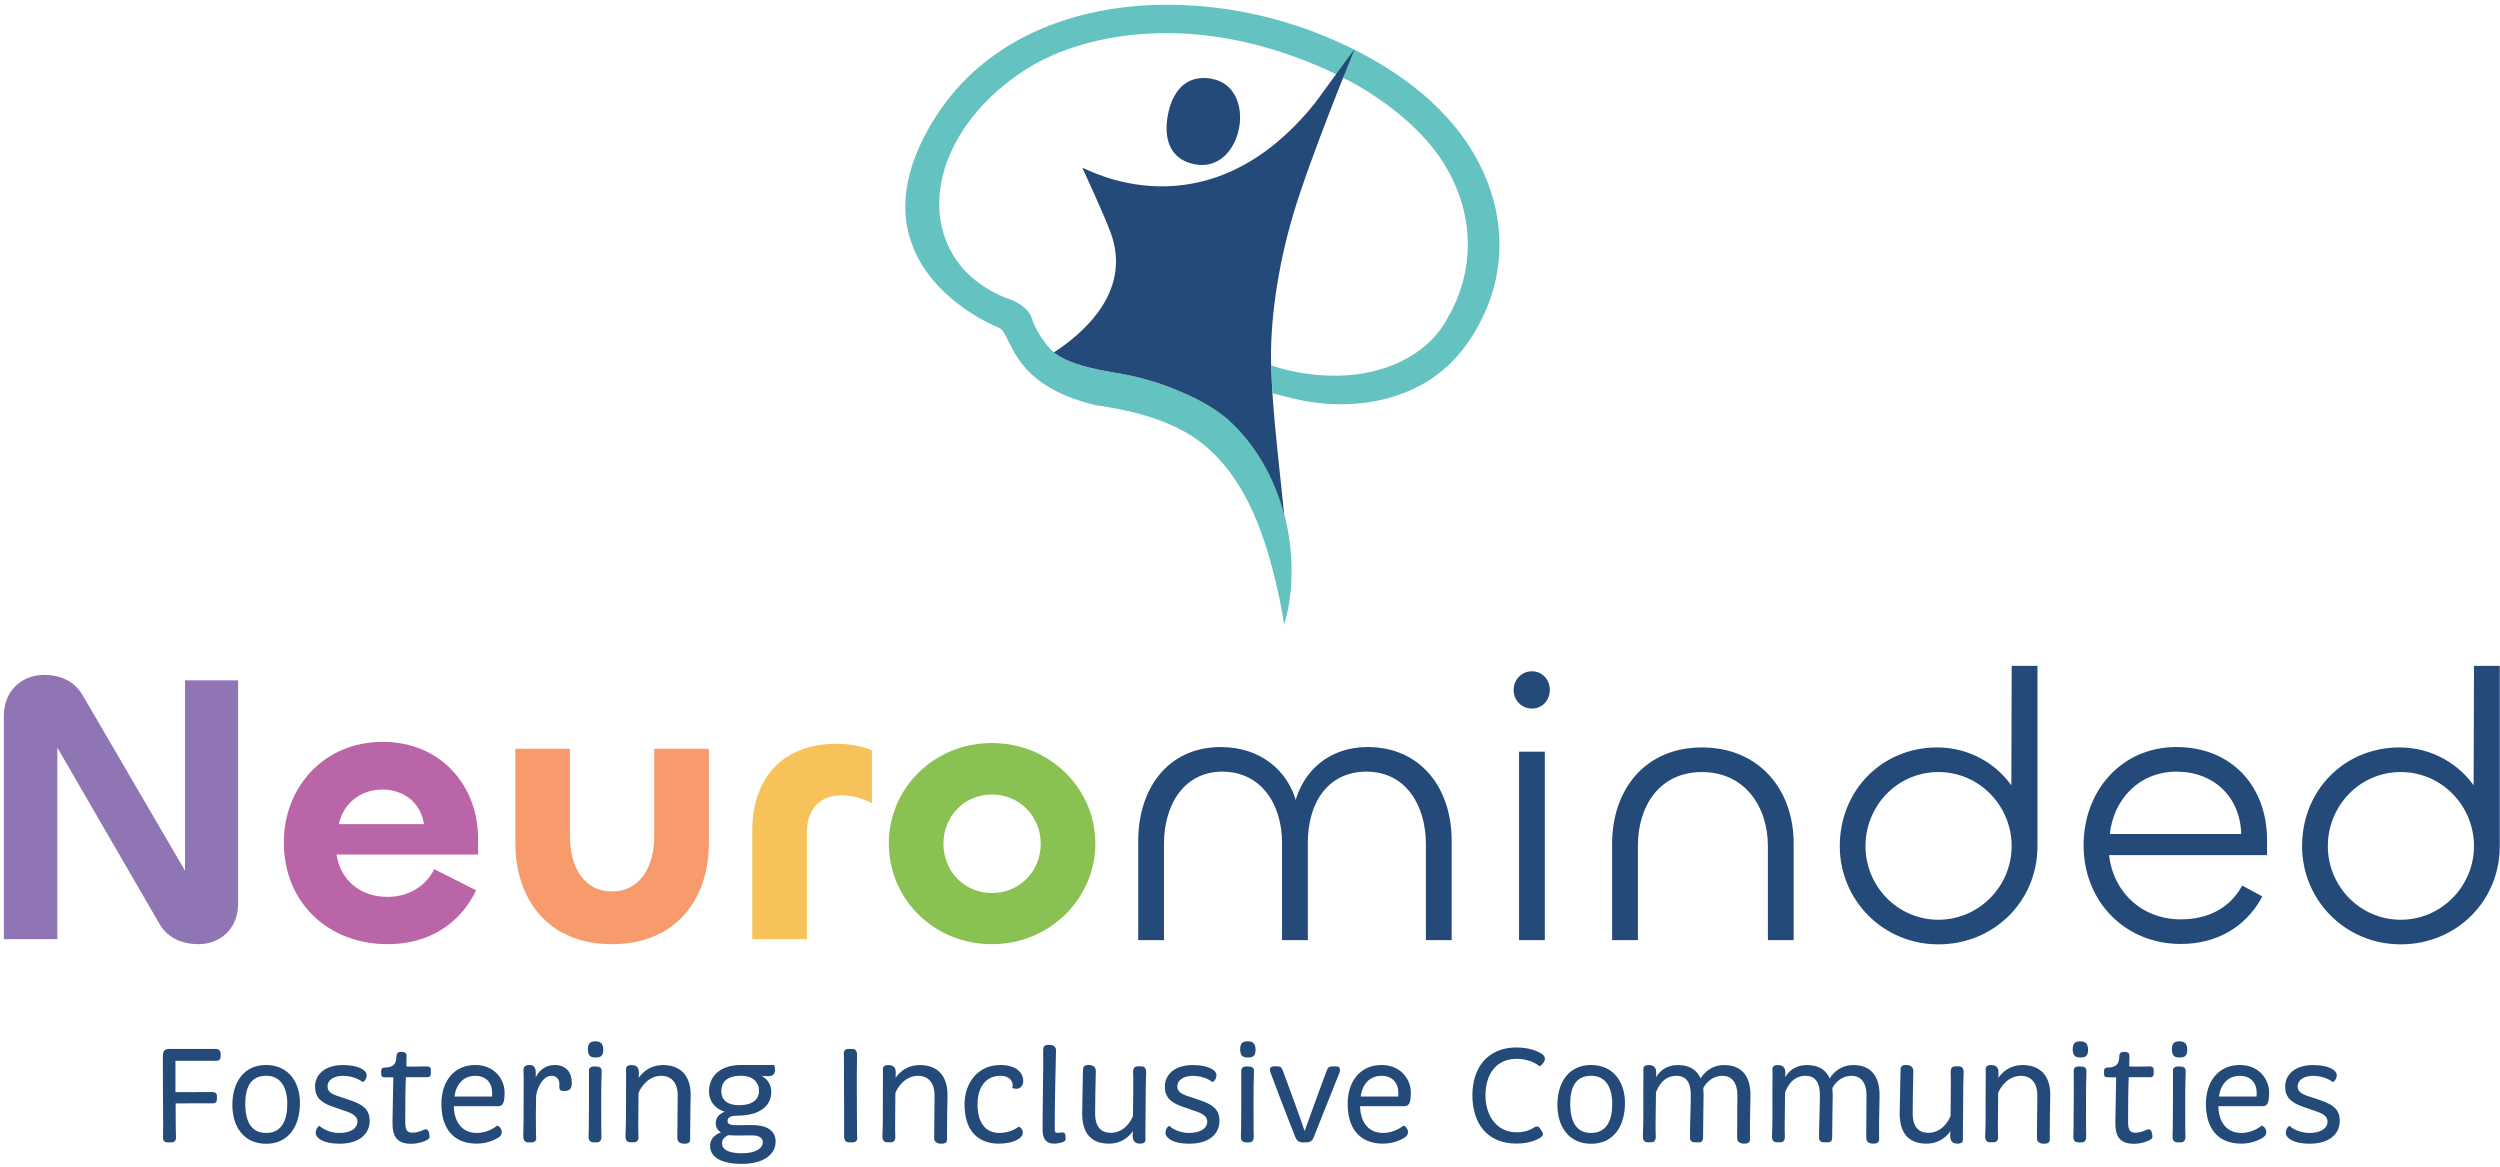 <svg fill="none" height="182" viewBox="0 0 390 182" width="390" xmlns="http://www.w3.org/2000/svg" xmlns:xlink="http://www.w3.org/1999/xlink"><clipPath id="a"><path d="m0 0h390v182h-390z"/></clipPath><g clip-path="url(#a)"><g fill="#234a79"><path d="m25.6 175.489c-.02-3.15-.06-10.33-.04-10.58 0-.84.13-1.13.86-1.13h7.22c.34 0 .63.15.63.61v.38c0 .5-.19.57-.67.57h-6.38v5.19c.99 0 4.41-.02 5.82-.02.36 0 .65.04.65.48v.48c0 .34-.15.53-.46.5-.65-.02-4.43 0-5.98.02 0 2.16.02 4.72.04 4.98.04.55.08 1.09-.53 1.09h-.57c-.59 0-.65-.27-.61-1.05 0-.21.02-.84.02-1.51z" stroke="#234a79" stroke-miterlimit="10" stroke-width=".3"/><path d="m41.499 166.289c3.4 0 5.19 2.6 5.14 5.9-.04 3.46-1.74 6.09-5.12 6.09s-5.17-2.58-5.12-6.07c.06-3.28 1.7-5.92 5.1-5.92zm3.47 5.92c0-2.46-.97-4.54-3.44-4.54-2.67 0-3.42 2.1-3.42 4.54s.76 4.68 3.4 4.68 3.46-2.2 3.46-4.68z" stroke="#234a79" stroke-miterlimit="10" stroke-width=".3"/><path d="m49.817 175.819s1.13 1.07 3.13 1.07c1.7 0 2.96-.67 2.96-1.95 0-.97-.97-1.43-2.06-1.78l-1.93-.67c-1.76-.61-2.62-1.41-2.62-2.98 0-1.83 1.53-3.21 4.2-3.21 2.42 0 3.25.76 3.46 1.09.25.44-.06 1.07-.36 1.24 0 0-1.16-.95-3.11-.95-1.32 0-2.54.59-2.54 1.83 0 .78.57 1.24 1.64 1.6l1.89.63c2.06.69 3.04 1.41 3.04 3.11 0 1.95-1.53 3.42-4.58 3.42-2.35 0-3.42-.8-3.53-1.41-.06-.53.23-.95.4-1.03z" stroke="#234a79" stroke-miterlimit="10" stroke-width=".3"/><path d="m61.507 167.91h-1.45c-.4 0-.44-.1-.44-.38v-.5c0-.13.06-.34.34-.34 1.78 0 2.02-.92 2.04-1.97 0-.27.13-.48.55-.48.34 0 .76 0 .73.53-.02.54-.04 1.24-.04 1.74.38.04 2.37.04 3.38 0 .34 0 .44.15.44.36v.67c0 .17-.04.36-.4.36-1.07-.02-3.59 0-3.49 0-.08 1.7-.1 4.83-.1 7.1 0 1.41.36 1.85 1.32 1.85.67 0 1.32-.25 1.72-.44.38-.19.55-.06.63.19l.1.46c.08.32.02.46-.23.61-.52.32-1.55.61-2.46.61-1.97 0-2.81-.88-2.77-3.21.02-1.45.13-6.72.13-7.14z" stroke="#234a79" stroke-miterlimit="10" stroke-width=".3"/><path d="m74.158 166.289c2.83 0 4.41 2.08 4.41 4.18 0 1.83-.38 1.95-.99 1.95h-6.89l-.04.06c0 2.31 1.11 4.41 3.74 4.41 1.83 0 3.11-1.05 3.21-1.13 0 0 .27.1.44.46s.1.74-.21.99c-.34.29-1.66 1.05-3.44 1.05-3.8 0-5.38-2.58-5.38-6.05s1.93-5.92 5.14-5.92zm2.73 4.91s.04-.38.04-.73c0-1.53-.92-2.79-2.79-2.79-2.5 0-3.34 2.27-3.4 3.53h6.15z" stroke="#234a79" stroke-miterlimit="10" stroke-width=".3"/><path d="m81.824 175.299c0-1.78.02-4.74.02-6.51 0-.55 0-1.11-.02-1.34-.02-.69-.08-1.16.74-1.16.86 0 .92.44.86 2.14h.17c.42-1.22 1.53-2.14 2.9-2.14 1.83 0 2.56 1.2 2.56 2.6 0 .88-.27 1.16-1.07 1.16-.69 0-.57-.25-.57-.9 0-.78-.4-1.47-1.43-1.47-1.41 0-2.37 2.04-2.5 3.28-.04 1.68-.06 4.14-.02 6.03.02.53.21 1.07-.55 1.07h-.52c-.55 0-.63-.44-.61-.99 0-.25.04-1.09.04-1.76z" stroke="#234a79" stroke-miterlimit="10" stroke-width=".3"/><path d="m91.86 163.73c-.02-.99.42-1.13 1.01-1.13s1.07.13 1.09 1.13c.02.99-.44 1.09-1.01 1.09-.65 0-1.07-.11-1.09-1.09zm.15 11.17c.04-2.46.02-6.13.02-7.47 0-.46-.13-.92.71-.92s1.01.15.97.76c-.11 2.75-.06 6.26-.06 7.98 0 .78 0 1.49.02 1.74.04.67-.04 1.07-.57 1.07h-.5c-.63 0-.65-.48-.63-1.01.02-.4.04-1.3.04-2.14z" stroke="#234a79" stroke-miterlimit="10" stroke-width=".3"/><path d="m97.802 174.899c.02-2.46.02-7.18.02-7.68 0-.46-.17-.92.67-.92.9 0 1.03.5 1.03 1.07 0 .29-.04.67-.04 1.09h.15c.19-.34 1.3-2.16 3.8-2.16 2.81 0 4.18 1.78 4.16 4.51-.02 1.72-.08 4.12-.08 6.47 0 .48.19.99-.69.99-.94 0-1.01-.44-1.01-.82 0-2.04.06-4.24.06-6.66 0-1.72-.88-3.11-2.71-3.11-2.12 0-3.32 1.83-3.7 2.79 0 1.51-.04 3.67-.04 4.77 0 .78 0 1.62.02 1.76.04.57.04 1.05-.57 1.05h-.55c-.61 0-.61-.59-.59-.99s.06-1.32.06-2.16z" stroke="#234a79" stroke-miterlimit="10" stroke-width=".3"/><path d="m112.798 176.729v-.1s-.99-.27-.99-1.41c0-1.47 1.66-1.74 1.66-1.74v-.11s-2.71-.42-2.71-3.13c0-2.02 1.39-3.95 4.87-3.95h5.02s.57 1.45-.82 1.45c-.76 0-1.41-.15-1.76-.21l-.02.08c.59.25 2.12.9 2.12 2.73 0 2.39-2.18 3.55-5.08 3.55-1.26 0-1.74.34-1.74 1.01 0 .5.44.78 1.45.78.44 0 1.81-.02 2.54-.02 2.27 0 3.51.86 3.51 2.44 0 1.79-1.66 3.32-5.12 3.32-3 0-4.81-.94-4.81-2.67.02-1.68 1.89-2.02 1.89-2.02zm5.75-6.58c0-1.36-.99-2.48-2.94-2.48-2.69 0-3.23 1.43-3.23 2.56 0 1.64 1.24 2.33 2.9 2.33 2.33 0 3.28-1.05 3.28-2.42zm-2.84 9.91c2.46 0 3.44-.94 3.44-1.87 0-.5-.32-1.22-1.81-1.22-.57 0-1.91.02-2.46.02-.5 0-1.05-.04-1.28-.06-.13.06-1.11.44-1.11 1.41s.88 1.72 3.21 1.72z" stroke="#234a79" stroke-miterlimit="10" stroke-width=".3"/><path d="m131.798 164.909c.02-.48-.21-1.13.57-1.13h.59c.59 0 .61.55.59.99-.08 2.41 0 10.04 0 12.18.02.46.23 1.11-.55 1.11h-.57c-.59 0-.61-.57-.59-1.01.02-1.09-.04-9.76-.04-12.14z" stroke="#234a79" stroke-miterlimit="10" stroke-width=".3"/><path d="m137.87 174.899c.02-2.46.02-7.18.02-7.68 0-.46-.17-.92.67-.92.9 0 1.03.5 1.03 1.07 0 .29-.04.67-.04 1.09h.15c.19-.34 1.3-2.16 3.8-2.16 2.81 0 4.18 1.78 4.16 4.51-.02 1.72-.08 4.12-.08 6.47 0 .48.19.99-.69.99-.95 0-1.01-.44-1.01-.82 0-2.04.06-4.24.06-6.66 0-1.72-.88-3.11-2.71-3.11-2.12 0-3.32 1.83-3.7 2.79 0 1.51-.04 3.67-.04 4.77 0 .78 0 1.62.02 1.76.04.57.04 1.05-.57 1.05h-.54c-.61 0-.61-.59-.59-.99s.06-1.32.06-2.16z" stroke="#234a79" stroke-miterlimit="10" stroke-width=".3"/><path d="m155.987 166.289c2.69 0 3.4 1.28 3.49 2.18.06.99-.59 1.43-1.39 1.16 0 0 .04-.19.04-.34 0-.65-.5-1.62-2.08-1.62-2.25 0-3.7 1.74-3.7 4.58-.02 2.92 1.28 4.64 3.55 4.64 1.87 0 3.04-.96 3.04-.96s.53.21.46.86c-.04.67-1.41 1.47-3.55 1.47-3.28 0-5.23-2.02-5.23-5.98 0-3.36 2.12-5.98 5.35-5.98z" stroke="#234a79" stroke-miterlimit="10" stroke-width=".3"/><path d="m162.901 164.07c-.04-.69 0-.92.71-.92.99 0 1.01.48.97 1.01-.04 1.09-.21 8.96-.19 12.03.02.76.36.73 1.22.63.29-.04.42.06.44.25l.04.48c0 .25-.02.34-.25.44-.29.13-.92.27-1.39.27-1.07 0-1.66-.59-1.66-1.97-.02-1.55.15-11.49.1-12.22z" stroke="#234a79" stroke-miterlimit="10" stroke-width=".3"/><path d="m169.099 167.109c0-.48 0-.82.69-.82.8 0 1.01.34 1.01.84-.04 2.04-.11 4.24-.11 6.63 0 1.87.82 3.11 2.58 3.11 2.08 0 3.21-1.7 3.63-2.73 0-1.53.04-3.7.04-4.83 0-.78 0-1.58-.02-1.74-.04-.71.04-1.07.57-1.07h.55c.59 0 .63.48.61.99-.02.4-.06 1.32-.06 2.16-.02 2.48-.06 7.24-.06 7.75 0 .44.17.86-.71.86-.8 0-.97-.5-.97-1.09 0-.34.06-.71.06-1.05h-.15c-.17.36-1.34 2.14-3.74 2.14-2.83 0-4.03-1.68-4.05-4.51 0-1.68.1-4.58.12-6.63z" stroke="#234a79" stroke-miterlimit="10" stroke-width=".3"/><path d="m182.387 175.819s1.13 1.07 3.13 1.07c1.7 0 2.96-.67 2.96-1.95 0-.97-.97-1.43-2.06-1.78l-1.93-.67c-1.76-.61-2.62-1.41-2.62-2.98 0-1.83 1.53-3.21 4.2-3.21 2.42 0 3.25.76 3.46 1.09.25.44-.06 1.07-.36 1.24 0 0-1.16-.95-3.11-.95-1.32 0-2.54.59-2.54 1.83 0 .78.57 1.24 1.64 1.6l1.89.63c2.06.69 3.04 1.41 3.04 3.11 0 1.95-1.53 3.42-4.58 3.42-2.35 0-3.42-.8-3.53-1.41-.06-.53.23-.95.4-1.03z" stroke="#234a79" stroke-miterlimit="10" stroke-width=".3"/><path d="m193.618 163.73c-.02-.99.42-1.13 1.01-1.13s1.07.13 1.09 1.13c.02.99-.44 1.09-1.01 1.09-.65 0-1.07-.11-1.09-1.09zm.15 11.17c.04-2.46.02-6.13.02-7.47 0-.46-.13-.92.71-.92s1.01.15.97.76c-.1 2.75-.06 6.26-.06 7.98 0 .78 0 1.49.02 1.74.04.67-.04 1.07-.57 1.07h-.5c-.63 0-.65-.48-.63-1.01.02-.4.04-1.3.04-2.14z" stroke="#234a79" stroke-miterlimit="10" stroke-width=".3"/><path d="m198.368 167.32c-.15-.38-.23-.82.32-.82h.57c.48 0 .57.19.73.59.29.76 2.88 7.77 3.46 9.6h.15c.63-1.83 3.11-8.57 3.49-9.57.15-.4.27-.61.71-.61h.73c.4 0 .42.42.29.78-.4.94-3.11 7.85-3.95 9.91-.15.38-.34.86-1.01.86h-.67c-.65 0-.88-.46-.99-.76-.9-2.2-3.53-9.13-3.84-9.97z" stroke="#234a79" stroke-miterlimit="10" stroke-width=".3"/><path d="m215.533 166.289c2.83 0 4.41 2.08 4.41 4.18 0 1.83-.38 1.95-.99 1.95h-6.89l-.04.06c0 2.31 1.11 4.41 3.74 4.41 1.83 0 3.11-1.05 3.21-1.13 0 0 .27.1.44.46s.1.74-.21.99c-.34.29-1.66 1.05-3.44 1.05-3.8 0-5.38-2.58-5.38-6.05s1.93-5.92 5.14-5.92zm2.72 4.91s.04-.38.04-.73c0-1.53-.92-2.79-2.79-2.79-2.5 0-3.34 2.27-3.4 3.53h6.15z" stroke="#234a79" stroke-miterlimit="10" stroke-width=".3"/><path d="m236.614 163.559c2.1 0 3.34.65 3.82.97.38.25.67.67.1 1.32-.17.23-.36.31-.36.31s-1.26-1.13-3.59-1.13c-3.34 0-5 2.54-5 5.86s1.89 5.9 5 5.9c1.36 0 2.29-.42 2.83-.78.23-.15.48-.25.69.1l.34.52c.15.21.19.42-.1.63-.38.29-1.64.99-3.76.99-4.54 0-6.72-3.11-6.74-7.35-.02-4.12 2.2-7.35 6.76-7.35z" stroke="#234a79" stroke-miterlimit="10" stroke-width=".3"/><path d="m248.202 166.289c3.4 0 5.19 2.6 5.14 5.9-.04 3.46-1.74 6.09-5.12 6.09s-5.16-2.58-5.12-6.07c.06-3.28 1.7-5.92 5.1-5.92zm3.46 5.92c0-2.46-.96-4.54-3.44-4.54-2.67 0-3.42 2.1-3.42 4.54s.76 4.68 3.4 4.68 3.46-2.2 3.46-4.68z" stroke="#234a79" stroke-miterlimit="10" stroke-width=".3"/><path d="m256.501 174.899c-.02-2.5.02-7.18.02-7.68 0-.46-.19-.92.69-.92s1.01.52 1.01 1.07c0 .25-.04.67-.04 1.09h.13c.15-.36.99-2.16 3.46-2.16 1.95 0 2.96.9 3.46 2.16h.11c.17-.36 1.28-2.16 3.63-2.16 2.86 0 3.95 1.91 3.95 4.51 0 1.68-.1 3.51-.08 6.42-.02.48.23 1.03-.71 1.03s-.99-.44-.99-.92c0-2.04.04-4.14.04-6.55 0-1.76-.8-3.11-2.46-3.11s-2.71 1.13-3.17 2.04c.02.23.06.63.06 1.11 0 1.7-.08 3.57-.08 6.47 0 .57-.1.76-.57.76h-.57c-.57 0-.61-.34-.61-.74 0-1.72.13-4.68.13-6.53s-.69-3.11-2.37-3.11c-2.1 0-2.98 1.7-3.36 2.71-.02 1.57-.06 3.72-.06 4.85 0 .78 0 1.51.02 1.74.04.74-.04 1.07-.57 1.07h-.54c-.57 0-.61-.48-.59-.99.02-.4.06-1.32.06-2.16z" stroke="#234a79" stroke-miterlimit="10" stroke-width=".3"/><path d="m276.642 174.899c-.02-2.5.02-7.18.02-7.68 0-.46-.19-.92.69-.92s1.01.52 1.01 1.07c0 .25-.04.67-.04 1.09h.13c.15-.36.99-2.16 3.46-2.16 1.95 0 2.96.9 3.46 2.16h.11c.17-.36 1.28-2.16 3.63-2.16 2.86 0 3.95 1.91 3.95 4.51 0 1.68-.1 3.51-.08 6.42-.02.48.23 1.03-.71 1.03s-.99-.44-.99-.92c0-2.04.04-4.14.04-6.55 0-1.76-.8-3.11-2.46-3.11s-2.71 1.13-3.17 2.04c.02.23.06.63.06 1.11 0 1.7-.08 3.57-.08 6.47 0 .57-.1.76-.57.76h-.57c-.57 0-.61-.34-.61-.74 0-1.72.13-4.68.13-6.53s-.69-3.11-2.37-3.11c-2.1 0-2.98 1.7-3.36 2.71-.02 1.57-.06 3.72-.06 4.85 0 .78 0 1.51.02 1.74.04.74-.04 1.07-.57 1.07h-.54c-.57 0-.61-.48-.59-.99.02-.4.06-1.32.06-2.16z" stroke="#234a79" stroke-miterlimit="10" stroke-width=".3"/><path d="m296.63 167.109c0-.48 0-.82.69-.82.8 0 1.01.34 1.01.84-.04 2.04-.1 4.24-.1 6.63 0 1.87.82 3.11 2.58 3.11 2.08 0 3.21-1.7 3.63-2.73 0-1.53.04-3.7.04-4.83 0-.78 0-1.58-.02-1.74-.04-.71.04-1.07.57-1.07h.54c.59 0 .63.48.61.99-.02.4-.06 1.32-.06 2.16-.02 2.48-.06 7.24-.06 7.75 0 .44.17.86-.71.86-.8 0-.97-.5-.97-1.09 0-.34.06-.71.06-1.05h-.15c-.17.36-1.34 2.14-3.74 2.14-2.83 0-4.03-1.68-4.05-4.51 0-1.68.11-4.58.13-6.63z" stroke="#234a79" stroke-miterlimit="10" stroke-width=".3"/><path d="m309.902 174.899c.02-2.46.02-7.18.02-7.68 0-.46-.17-.92.67-.92.9 0 1.03.5 1.03 1.07 0 .29-.04.67-.04 1.09h.15c.19-.34 1.3-2.16 3.8-2.16 2.81 0 4.18 1.78 4.16 4.51-.02 1.72-.08 4.12-.08 6.47 0 .48.19.99-.69.99-.95 0-1.01-.44-1.01-.82 0-2.04.06-4.24.06-6.66 0-1.72-.88-3.11-2.71-3.11-2.12 0-3.32 1.83-3.7 2.79 0 1.51-.04 3.67-.04 4.77 0 .78 0 1.62.02 1.76.04.57.04 1.05-.57 1.05h-.54c-.61 0-.61-.59-.59-.99s.06-1.32.06-2.16z" stroke="#234a79" stroke-miterlimit="10" stroke-width=".3"/><path d="m323.493 163.73c-.02-.99.42-1.13 1.01-1.13s1.07.13 1.09 1.13c.02.99-.44 1.09-1.01 1.09-.65 0-1.07-.11-1.09-1.09zm.14 11.17c.04-2.46.02-6.13.02-7.47 0-.46-.13-.92.71-.92s1.01.15.97.76c-.1 2.75-.06 6.26-.06 7.98 0 .78 0 1.49.02 1.74.04.67-.04 1.07-.57 1.07h-.5c-.63 0-.65-.48-.63-1.01.02-.4.04-1.3.04-2.14z" stroke="#234a79" stroke-miterlimit="10" stroke-width=".3"/><path d="m330.273 167.91h-1.45c-.4 0-.44-.1-.44-.38v-.5c0-.13.06-.34.34-.34 1.78 0 2.02-.92 2.04-1.97 0-.27.13-.48.55-.48.34 0 .76 0 .73.53-.02.54-.04 1.24-.04 1.74.38.04 2.37.04 3.38 0 .34 0 .44.15.44.36v.67c0 .17-.04.36-.4.36-1.07-.02-3.59 0-3.49 0-.08 1.7-.1 4.83-.1 7.1 0 1.41.36 1.85 1.32 1.85.67 0 1.32-.25 1.72-.44.38-.19.55-.06.63.19l.1.46c.08.32.02.46-.23.61-.52.32-1.55.61-2.46.61-1.97 0-2.81-.88-2.77-3.21.02-1.45.13-6.72.13-7.14z" stroke="#234a79" stroke-miterlimit="10" stroke-width=".3"/><path d="m338.962 163.73c-.02-.99.42-1.13 1.01-1.13s1.07.13 1.09 1.13c.02.99-.44 1.09-1.01 1.09-.65 0-1.07-.11-1.09-1.09zm.15 11.17c.04-2.46.02-6.13.02-7.47 0-.46-.13-.92.71-.92s1.01.15.97.76c-.1 2.75-.06 6.26-.06 7.98 0 .78 0 1.49.02 1.74.04.67-.04 1.07-.57 1.07h-.5c-.63 0-.65-.48-.63-1.01.02-.4.04-1.3.04-2.14z" stroke="#234a79" stroke-miterlimit="10" stroke-width=".3"/><path d="m349.423 166.289c2.83 0 4.41 2.08 4.41 4.18 0 1.83-.38 1.95-.99 1.95h-6.89l-.04.06c0 2.31 1.11 4.41 3.74 4.41 1.83 0 3.11-1.05 3.21-1.13 0 0 .27.1.44.46s.11.74-.21.99c-.34.29-1.66 1.05-3.44 1.05-3.8 0-5.38-2.58-5.38-6.05s1.93-5.92 5.14-5.92zm2.73 4.91s.04-.38.04-.73c0-1.53-.92-2.79-2.79-2.79-2.5 0-3.34 2.27-3.4 3.53h6.15z" stroke="#234a79" stroke-miterlimit="10" stroke-width=".3"/><path d="m357.153 175.819s1.13 1.07 3.13 1.07c1.7 0 2.96-.67 2.96-1.95 0-.97-.97-1.43-2.06-1.78l-1.93-.67c-1.76-.61-2.62-1.41-2.62-2.98 0-1.83 1.53-3.21 4.2-3.21 2.42 0 3.25.76 3.46 1.09.25.44-.06 1.07-.36 1.24 0 0-1.16-.95-3.11-.95-1.32 0-2.54.59-2.54 1.83 0 .78.57 1.24 1.64 1.6l1.89.63c2.06.69 3.04 1.41 3.04 3.11 0 1.95-1.53 3.42-4.58 3.42-2.35 0-3.42-.8-3.53-1.41-.06-.53.23-.95.4-1.03z" stroke="#234a79" stroke-miterlimit="10" stroke-width=".3"/></g><path d="m.602 146.509v-34.86c0-4.02 2.94-6.36 6.24-6.36 2.64 0 4.74.96 6.06 3.18l15.96 27.36v-29.7h8.28v34.86c0 4.02-2.94 6.3-6.12 6.3-2.58 0-4.8-.9-6.12-3.12l-15.96-27.54v29.88z" fill="#8f75b3"/><path d="m44.281 131.39c0-8.58 6.24-15.66 15.42-15.66s14.88 6.96 14.88 15.06v2.52h-22.08c.6 3.96 3.66 6.6 7.92 6.6 3.24 0 5.94-1.56 7.32-4.32l6.54 3.3c-2.58 5.34-7.5 8.4-13.8 8.4-9.24 0-16.2-6.42-16.2-15.9zm21.84-2.82c-.36-3.06-2.88-5.4-6.48-5.4s-6.18 2.4-6.78 5.4z" fill="#b965a8"/><path d="m102.058 130.551v-13.74h8.52v14.76c0 8.7-5.16 15.72-15.12 15.72-9.96 0-15.06-7.02-15.06-15.72v-14.76h8.52v13.8c0 4.56 2.16 8.46 6.54 8.46s6.599-3.9 6.599-8.52z" fill="#f79a6c"/><path d="m117.359 146.509v-17.04c0-7.62 4.32-13.44 13.14-13.44 1.92 0 4.02.36 5.52 1.02v8.28c-1.44-.84-3.18-1.26-4.74-1.26-3.36 0-5.4 2.16-5.4 5.7v16.74z" fill="#f6c259"/><path d="m138.656 131.57c0-8.58 7.02-15.66 16.08-15.66s16.14 7.14 16.14 15.66-7.02 15.72-16.14 15.72-16.08-7.08-16.08-15.72zm23.7.06c0-4.2-3.24-7.68-7.62-7.68s-7.56 3.48-7.56 7.68 3.18 7.68 7.56 7.68 7.62-3.48 7.62-7.68z" fill="#89c252"/><path d="m226.311 131.149v15.36h-3.72v-14.82c0-6.12-3.18-11.46-9.42-11.46s-9.3 5.1-9.3 11.22v15.06h-3.72v-15c0-6.18-3.36-11.28-9.48-11.28s-9.24 5.34-9.24 11.4v14.88h-3.72v-15.3c0-8.16 4.62-14.52 12.72-14.52 6.06 0 10.38 3.54 11.7 8.64 1.32-5.1 5.4-8.64 11.22-8.64 8.22 0 12.96 6.36 12.96 14.46z" fill="#234a79" stroke="#234a79" stroke-miterlimit="10" stroke-width=".3"/><path d="m236.281 107.629c0-1.56 1.2-2.76 2.7-2.76s2.64 1.2 2.64 2.76-1.14 2.76-2.64 2.76-2.7-1.2-2.7-2.76zm4.56 9.78v29.1h-3.72v-29.1z" fill="#234a79" stroke="#234a79" stroke-miterlimit="10" stroke-width=".3"/><path d="m255.361 131.93v14.58h-3.72v-14.88c0-8.4 5.1-14.88 13.86-14.88s14.16 6.42 14.16 14.82v14.94h-3.72v-14.52c0-6.24-3.66-11.7-10.44-11.7s-10.14 5.46-10.14 11.64z" fill="#234a79" stroke="#234a79" stroke-miterlimit="10" stroke-width=".3"/><path d="m287.156 131.989c0-8.58 6.48-15.24 15.06-15.24 4.92 0 9.24 2.52 11.7 6.24l.06-18.96h3.72v27.96c0 8.52-6.72 15.18-15.3 15.18s-15.24-6.84-15.24-15.18zm26.81 0c0-6.36-5.1-11.7-11.58-11.7s-11.52 5.34-11.52 11.7 5.1 11.64 11.52 11.64 11.58-5.28 11.58-11.64z" fill="#234a79" stroke="#234a79" stroke-miterlimit="10" stroke-width=".3"/><path d="m325.188 131.869c0-8.4 5.819-15.18 14.339-15.18s13.981 6.06 13.981 14.34v2.22h-24.66c.6 5.94 5.16 10.32 11.34 10.32 3.96 0 7.56-1.5 9.66-5.22l2.88 1.56c-2.64 4.8-7.2 7.2-12.54 7.2-8.58 0-15-6.54-15-15.24zm24.6-1.62c-.12-6.06-4.381-10.02-10.261-10.02s-10.02 4.38-10.56 10.02z" fill="#234a79" stroke="#234a79" stroke-miterlimit="10" stroke-width=".3"/><path d="m359.273 131.989c0-8.58 6.48-15.24 15.06-15.24 4.92 0 9.24 2.52 11.7 6.24l.06-18.96h3.72v27.96c0 8.52-6.72 15.18-15.3 15.18s-15.24-6.84-15.24-15.18zm26.82 0c0-6.36-5.1-11.7-11.58-11.7s-11.52 5.34-11.52 11.7 5.1 11.64 11.52 11.64 11.58-5.28 11.58-11.64z" fill="#234a79" stroke="#234a79" stroke-miterlimit="10" stroke-width=".3"/><path d="m193.306 19.93c-.61 3.35-3.08 6.38-6.81 5.72-4.11-.73-4.96-4.16-4.32-7.65.64-3.5 2.66-6.43 6.77-5.73 3.72.64 4.97 4.31 4.36 7.66z" fill="#234a79"/><path d="m231.524 49c-1.15 2.51-2.55 4.7-4.18 6.54s-3.49 3.34-5.58 4.48c-5.15 2.83-11.61 3.73-18.19 2.54-1.04-.19-4.15-.95-5.06-1.22 0-.13-.21-4.22-.22-4.35 0 0 9.58 3.64 18.84.02 3.91-1.53 7-4.15 8.68-7.38l.03-.06c4.19-7.22 4.18-15.64-.03-23.1-2.52-4.47-6.77-8.61-12.64-12.31-1.91-1.21-14.33-8.54-29.66-8.97-7.57-.21-14.68 1.17-20.55 4-4.18 2.07-8.07 5.15-10.95 8.68-3.16 3.87-5.03 8.14-5.42 12.36-.48 5.01 1.3 9.72 4.88 12.92 1.69 1.5 3.87 2.79 5.84 3.46 2.82.95 3.51 2.69 3.52 2.7 1.08 3.5 3.51 5.61 3.54 5.63.02.02.05.04.07.05 2.43 1.89 6.56 2.64 9.31 3.13 3.33.48 6.73 1.44 10.1 2.83 2.32.98 5.03 2.26 7.55 4.33 4.27 3.76 7.41 9.05 8.97 15.07.18.68.33 1.37.47 2.06.37 1.87.58 3.78.63 5.66.07 3.14-.2 5.81-.82 8.15l-.33 1.24-.2-1.27c-.22-1.38-.5-2.73-.76-3.9-1.83-8.06-4.61-17.08-11.41-22.79-5.27-4.44-13.2-5.69-16.18-6.16-.49-.08-.84-.13-1.03-.18-9.7-2.35-12.04-7.1-13.43-9.94-.47-.97-.85-1.73-1.35-2.03h-.02c-1.74-.72-10.58-4.7-13.67-13.06-1.87-5.04-1.23-10.68 1.88-16.76 6.72-13.12 18.63-17.93 27.43-19.65 11.01-2.15 23.76-.74 34.97 3.88 14.75 6.08 21.3 14.18 24.2 19.91l.03.05c3.91 7.67 4.17 15.98.76 23.43z" fill="#64c2c1"/><path d="m211.276 7.79s-6.86 16.66-9.55 25.72c-2.48 8.37-3.62 16.86-3.43 23.48v.27c0 .15 0 .3.02.45 0 .15 0 .31.02.46.02.6.05 1.18.08 1.74 0 .13.02.26.02.38s.02.25.02.37.02.25.02.37c0 .1.01.19.02.29.41 6.14 1.24 12.98 1.84 19.02-1.56-6.02-4.7-11.31-8.97-15.07-2.52-2.07-5.23-3.35-7.55-4.33-3.36-1.39-6.76-2.34-10.1-2.83-2.75-.49-6.88-1.24-9.31-3.13 3.9-2.57 12.41-9.14 8.83-18.77-1.01-2.73-4.39-10.04-4.39-10.04.48.02 19.3 11.07 36.29-10.09 0 0 6.07-8.32 6.11-8.31z" fill="#234a79"/></g></svg>